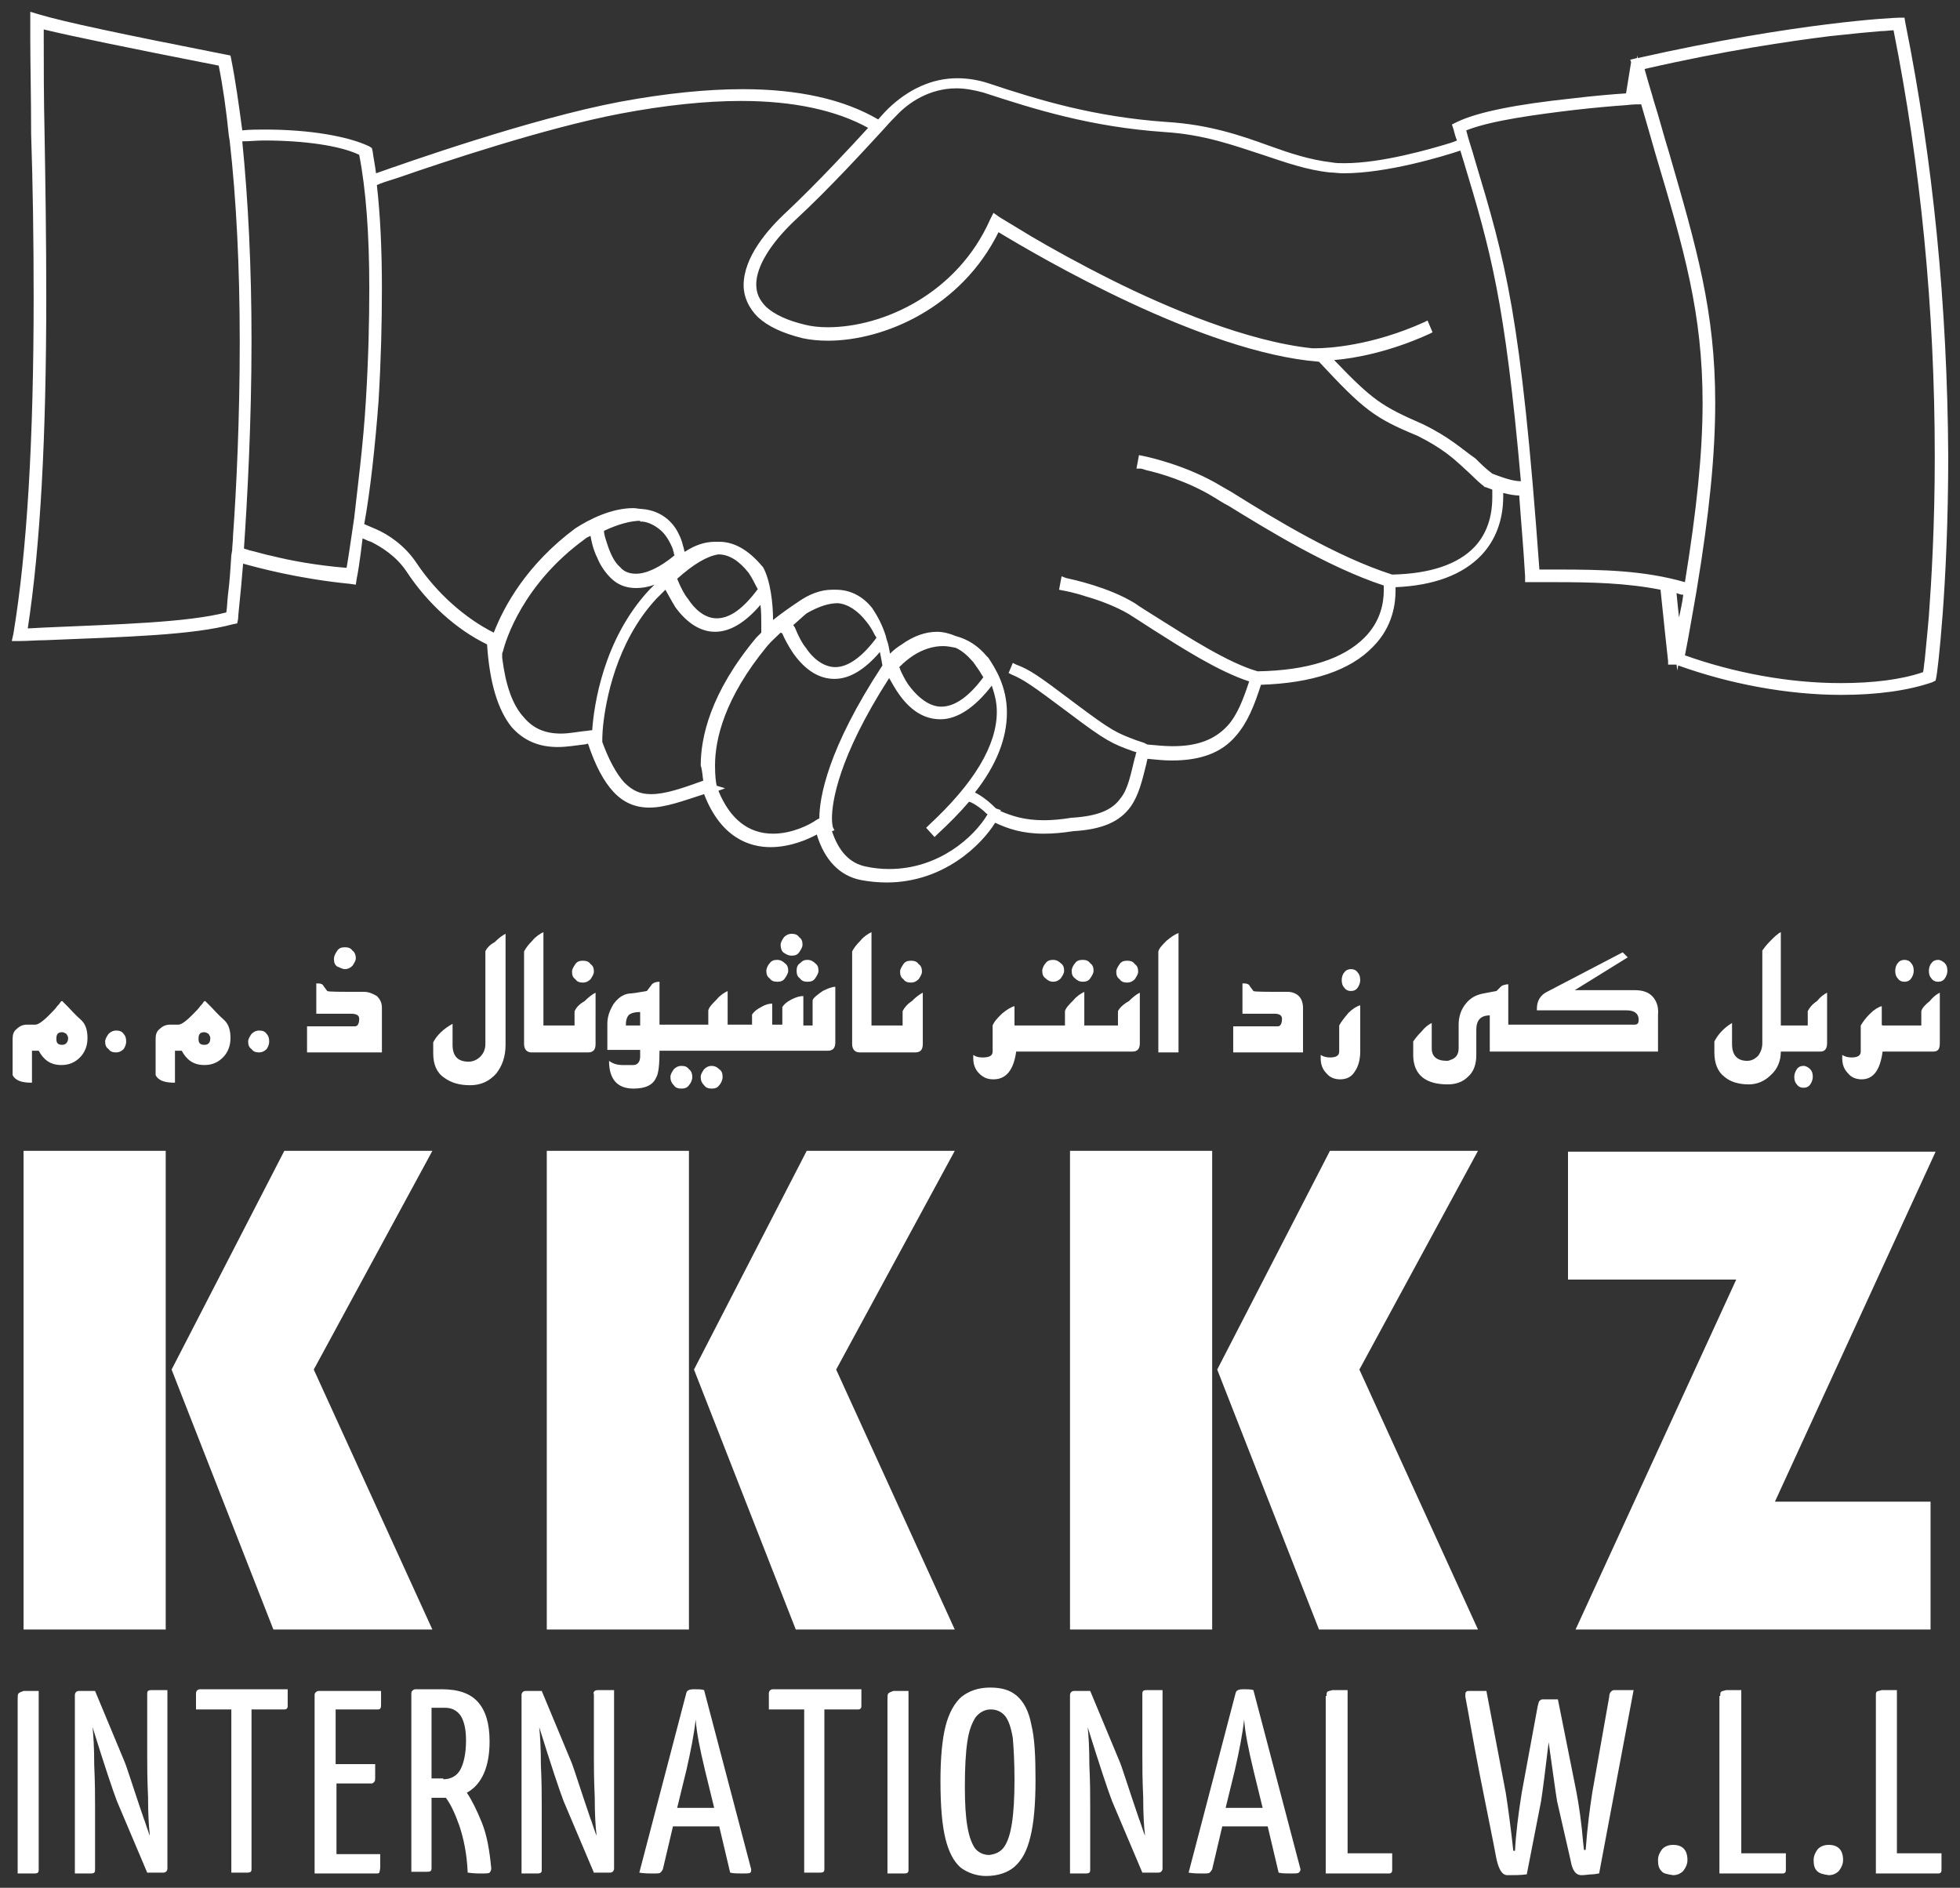 <?xml version="1.0" encoding="utf-8"?>
<!-- Generator: Adobe Illustrator 18.1.0, SVG Export Plug-In . SVG Version: 6.00 Build 0)  -->
<svg version="1.1" id="Layer_1" xmlns="http://www.w3.org/2000/svg" xmlns:xlink="http://www.w3.org/1999/xlink" x="0px" y="0px"
	 viewBox="0 0 233 224.4" style="enable-background:new 0 0 233 224.4;" xml:space="preserve">
<rect x="0" y="0" width="233" height="224.4" fill="#333333" stroke="none"/>
<style type="text/css">
	.st0{fill:#FFFFFF;}
</style>
<g>
	<g>
		<g>
			<path class="st0" d="M2.8,193.7v-56.9h16.9v56.9H2.8z M32.5,193.7l-12.1-30.9l13.4-26h17.6l-14.1,26l14.1,30.9H32.5z"/>
		</g>
		<g>
			<path class="st0" d="M65,193.7v-56.9h16.9v56.9H65z M94.6,193.7l-12.1-30.9l13.4-26h17.6l-14.1,26l14.1,30.9H94.6z"/>
		</g>
		<g>
			<path class="st0" d="M127.2,193.7v-56.9h16.9v56.9H127.2z M156.8,193.7l-12.1-30.9l13.4-26h17.6l-14.1,26l14.1,30.9H156.8z"/>
		</g>
		<g>
			<path class="st0" d="M186.4,152.1v-15.2h43.7L211,178.5h18.5v15.2h-42.2l19.1-41.6H186.4z"/>
		</g>
	</g>
	<g>
		<g>
			<path class="st0" d="M2.1,202.1c0-0.4,0-0.7,0.1-0.8c0.1-0.1,0.3-0.2,0.6-0.3c0.3,0,0.9,0,1.8,0v21.2c0,0.2,0,0.3-0.1,0.4
				c-0.1,0.1-0.3,0.1-0.7,0.1c-0.4,0-1,0-1.7,0V202.1z"/>
			<path class="st0" d="M17.6,201c0.1-0.1,0.3-0.1,0.7-0.1c0.4,0,1,0,1.6,0v21.2c0,0.3-0.2,0.5-0.5,0.5h-1.9l-3.6-8.5
				c-0.5-1.3-1.5-4.3-2.9-8.8c0.1,0.9,0.2,2.4,0.2,4.5c0.1,2.1,0.1,3.7,0.1,4.9v7.5c0,0.2,0,0.3-0.1,0.4c-0.1,0.1-0.3,0.1-0.7,0.1
				c-0.4,0-1,0-1.6,0v-21.2c0-0.3,0.2-0.5,0.5-0.5h1.9l3.5,8.4c0.3,0.7,1,3,2.3,6.8c0.1,0.2,0.3,0.9,0.7,2V218
				c-0.1-0.8-0.2-2.3-0.2-4.4c-0.1-2.1-0.1-3.8-0.1-4.9v-7.3C17.5,201.2,17.5,201.1,17.6,201z"/>
			<path class="st0" d="M34.2,200.9v1.8c0,0.2,0,0.3-0.1,0.4c-0.1,0.1-0.2,0.1-0.4,0.1h-3.8v18.9c0,0.2,0,0.3-0.1,0.4
				c-0.1,0.1-0.3,0.1-0.7,0.1c-0.4,0-1,0-1.6,0v-19.4h-4.2v-1.9c0-0.3,0.2-0.5,0.5-0.5H34.2z"/>
			<path class="st0" d="M39.9,220.4h5.3c0,0.6,0,1.1,0,1.5c0,0.4-0.1,0.6-0.1,0.7c-0.1,0.1-0.2,0.1-0.4,0.1h-7.3v-21.2
				c0-0.1,0-0.2,0.1-0.3c0.1-0.1,0.2-0.2,0.4-0.2h7.4c0,0.6,0,1.1,0,1.4c0,0.4,0,0.6-0.1,0.7c-0.1,0.1-0.2,0.1-0.3,0.1h-5v6.5h4.7
				c0,0.6,0,1,0,1.4c0,0.4,0,0.6-0.1,0.7c-0.1,0.1-0.2,0.2-0.3,0.2h-4.2V220.4z"/>
			<path class="st0" d="M57.3,216.7c0.6,1.5,0.9,3.3,1.1,5.4c0,0.2-0.1,0.4-0.2,0.5c-0.1,0.1-0.5,0.1-1.1,0.1c-0.2,0-0.7,0-1.5-0.1
				c-0.1-2.3-0.5-4.1-1-5.6c-0.5-1.4-1-2.5-1.6-3.3c-0.1,0-0.4,0-0.6,0h-1.1v8.3c0,0.2,0,0.3-0.1,0.4c-0.1,0.1-0.3,0.1-0.7,0.1
				c-0.4,0-1,0-1.6,0v-21.2c0-0.1,0-0.2,0.1-0.3c0.1-0.1,0.2-0.2,0.4-0.2h3.1c2,0,3.4,0.5,4.3,1.5c0.9,1,1.4,2.5,1.4,4.7
				c0,3-0.9,5.1-2.7,6.1C56.1,214,56.7,215.2,57.3,216.7z M52.7,211.5c0.9,0,1.6-0.4,2-1.1c0.4-0.7,0.7-1.9,0.7-3.5
				c0-1.3-0.2-2.2-0.6-2.9c-0.4-0.6-1-1-1.9-1h-1.6v8.4H52.7z"/>
			<path class="st0" d="M70.7,201c0.1-0.1,0.3-0.1,0.7-0.1c0.4,0,1,0,1.6,0v21.2c0,0.3-0.2,0.5-0.5,0.5h-1.9l-3.6-8.5
				c-0.5-1.3-1.5-4.3-2.9-8.8c0.1,0.9,0.2,2.4,0.2,4.5c0.1,2.1,0.1,3.7,0.1,4.9v7.5c0,0.2,0,0.3-0.1,0.4c-0.1,0.1-0.3,0.1-0.7,0.1
				c-0.4,0-1,0-1.6,0v-21.2c0-0.3,0.2-0.5,0.5-0.5h1.9l3.5,8.4c0.3,0.7,1,3,2.3,6.8c0.1,0.2,0.3,0.9,0.7,2V218
				c-0.1-0.8-0.2-2.3-0.2-4.4c-0.1-2.1-0.1-3.8-0.1-4.9v-7.3C70.5,201.2,70.6,201.1,70.7,201z"/>
			<path class="st0" d="M89.2,222.6c-0.1,0.1-0.5,0.1-0.9,0.1c-0.6,0-1.1,0-1.5-0.1l-1.3-5.5H80l-1.2,5.1c-0.1,0.2-0.2,0.3-0.3,0.4
				c-0.1,0.1-0.4,0.1-0.9,0.1c-0.4,0-1,0-1.6-0.1l5.6-21.4c0.1-0.3,0.4-0.4,0.9-0.4c0.5,0,0.9,0,1.2,0.1l5.6,21.3
				C89.3,222.4,89.3,222.5,89.2,222.6z M84.9,214.9l-1.1-4.5c-0.6-2.5-1-4.5-1.1-6c-0.2,1.8-0.6,3.8-1.1,6l-1.1,4.5H84.9z"/>
			<path class="st0" d="M102.4,200.9v1.8c0,0.2,0,0.3-0.1,0.4c-0.1,0.1-0.2,0.1-0.4,0.1H98v18.9c0,0.2,0,0.3-0.1,0.4
				c-0.1,0.1-0.3,0.1-0.7,0.1c-0.4,0-1,0-1.6,0v-19.4h-4.2v-1.9c0-0.3,0.2-0.5,0.5-0.5H102.4z"/>
			<path class="st0" d="M105.5,202.1c0-0.4,0-0.7,0.1-0.8c0.1-0.1,0.3-0.2,0.6-0.3c0.3,0,0.9,0,1.8,0v21.2c0,0.2,0,0.3-0.1,0.4
				c-0.1,0.1-0.3,0.1-0.7,0.1c-0.4,0-1,0-1.7,0V202.1z"/>
			<path class="st0" d="M114.2,222c-0.8-0.7-1.4-1.8-1.8-3.4c-0.4-1.6-0.6-3.9-0.6-6.9c0-2.7,0.2-4.9,0.6-6.5
				c0.4-1.6,1.1-2.8,1.9-3.5c0.9-0.7,2-1.1,3.4-1.1c1.4,0,2.4,0.3,3.2,1c0.8,0.7,1.4,1.8,1.7,3.4c0.4,1.6,0.5,3.8,0.5,6.6
				c0,2.8-0.2,5.1-0.6,6.7c-0.4,1.7-1,2.8-1.9,3.6c-0.8,0.7-2,1.1-3.4,1.1C116.1,223,115,222.6,114.2,222z M119.4,219.5
				c0.4-0.6,0.7-1.5,0.9-2.8c0.2-1.3,0.3-3,0.3-5.1c0-2.2-0.1-3.8-0.2-5c-0.2-1.2-0.5-2.1-0.9-2.6c-0.4-0.5-1-0.8-1.7-0.8
				c-0.7,0-1.3,0.3-1.8,0.9c-0.4,0.6-0.8,1.5-1,2.9c-0.2,1.3-0.3,3.1-0.3,5.4c0,2,0.1,3.6,0.3,4.7c0.2,1.2,0.5,2,0.9,2.6
				c0.4,0.5,1,0.8,1.7,0.8C118.4,220.4,119,220.1,119.4,219.5z"/>
			<path class="st0" d="M135.9,201c0.1-0.1,0.3-0.1,0.7-0.1c0.4,0,1,0,1.6,0v21.2c0,0.3-0.2,0.5-0.5,0.5h-1.9l-3.6-8.5
				c-0.5-1.3-1.5-4.3-2.9-8.8c0.1,0.9,0.2,2.4,0.2,4.5c0.1,2.1,0.1,3.7,0.1,4.9v7.5c0,0.2,0,0.3-0.1,0.4c-0.1,0.1-0.3,0.1-0.7,0.1
				c-0.4,0-1,0-1.6,0v-21.2c0-0.3,0.2-0.5,0.5-0.5h1.9l3.5,8.4c0.3,0.7,1,3,2.3,6.8c0.1,0.2,0.3,0.9,0.7,2V218
				c-0.1-0.8-0.2-2.3-0.2-4.4c-0.1-2.1-0.1-3.8-0.1-4.9v-7.3C135.8,201.2,135.8,201.1,135.9,201z"/>
			<path class="st0" d="M154.4,222.6c-0.1,0.1-0.5,0.1-0.9,0.1c-0.6,0-1.1,0-1.5-0.1l-1.3-5.5h-5.4l-1.2,5.1
				c-0.1,0.2-0.2,0.3-0.3,0.4c-0.1,0.1-0.4,0.1-0.9,0.1c-0.4,0-1,0-1.6-0.1l5.6-21.4c0.1-0.3,0.4-0.4,0.9-0.4c0.5,0,0.9,0,1.2,0.1
				l5.6,21.3C154.6,222.4,154.5,222.5,154.4,222.6z M150.1,214.9l-1.1-4.5c-0.6-2.5-1-4.5-1.1-6c-0.2,1.8-0.6,3.8-1.1,6l-1.1,4.5
				H150.1z"/>
			<path class="st0" d="M157.7,201.6c0-0.3,0-0.4,0.1-0.5c0.1-0.1,0.3-0.1,0.6-0.2c0.3,0,0.9,0,1.8,0v19.4h5.3v1.9
				c0,0.2,0,0.3-0.1,0.4c-0.1,0.1-0.2,0.1-0.4,0.1h-7.4V201.6z"/>
			<path class="st0" d="M194.2,200.9l-4.1,21.8c-0.2,0-0.5,0.1-0.8,0.1c-0.4,0-0.8,0.1-1.3,0.1c-0.7,0-1.1-0.6-1.3-1.8l-1.6-7
				c-0.2-1.2-0.5-3.5-1-7c-0.4,3.4-0.7,5.7-0.9,7l-1.7,8.7c-0.7,0.1-1.4,0.1-2.3,0.1c-0.6,0-1-0.6-1.3-1.9c-0.4-2.2-1.1-5.5-2-10.1
				c-0.9-4.6-1.4-7.7-1.7-9.2c0-0.1,0-0.2,0-0.3c0-0.1,0-0.2,0.1-0.3c0.1-0.1,0.2-0.1,0.4-0.1h2l2.3,12.1c0.3,1.9,0.6,4.2,0.9,6.9
				h0.2c0.1-2,0.4-4.4,0.8-6.9l1.9-10.3c0.1-0.3,0.1-0.5,0.2-0.6c0.1-0.1,0.2-0.2,0.4-0.2h1.8l2.2,11c0.3,1.6,0.6,3.6,0.8,6l0.1,0.9
				h0.2c0.2-2.7,0.5-5,0.8-6.9l2-11.3c0-0.3,0.1-0.5,0.2-0.6c0.1-0.1,0.2-0.2,0.4-0.2H194.2z"/>
			<path class="st0" d="M197.5,222.4c-0.3-0.3-0.4-0.7-0.4-1.3c0-0.5,0.2-0.9,0.5-1.3c0.3-0.3,0.7-0.5,1.3-0.5
				c1.1,0,1.7,0.6,1.7,1.8c0,0.5-0.2,0.9-0.5,1.3c-0.3,0.3-0.7,0.5-1.2,0.5C198.2,222.8,197.7,222.7,197.5,222.4z"/>
			<path class="st0" d="M204.5,201.6c0-0.3,0-0.4,0.1-0.5c0.1-0.1,0.3-0.1,0.6-0.2c0.3,0,0.9,0,1.8,0v19.4h5.3v1.9
				c0,0.2,0,0.3-0.1,0.4c-0.1,0.1-0.2,0.1-0.4,0.1h-7.4V201.6z"/>
			<path class="st0" d="M216,222.4c-0.3-0.3-0.4-0.7-0.4-1.3c0-0.5,0.2-0.9,0.5-1.3c0.3-0.3,0.7-0.5,1.3-0.5c1.1,0,1.7,0.6,1.7,1.8
				c0,0.5-0.2,0.9-0.5,1.3c-0.3,0.3-0.7,0.5-1.2,0.5C216.7,222.8,216.3,222.7,216,222.4z"/>
			<path class="st0" d="M223,201.6c0-0.3,0-0.4,0.1-0.5c0.1-0.1,0.3-0.1,0.6-0.2c0.3,0,0.9,0,1.8,0v19.4h5.3v1.9
				c0,0.2,0,0.3-0.1,0.4c-0.1,0.1-0.2,0.1-0.4,0.1H223V201.6z"/>
		</g>
	</g>
	<g>
		<g>
			<g>
				<path class="st0" d="M8.1,119.7c-0.4-0.4-0.6-0.6-0.7-0.7c-0.1,0-0.1,0-0.2,0.1c-0.1,0.2-0.3,0.4-0.4,0.5
					c-0.2,0.3-0.5,0.6-1,1.1c-0.8,0.8-1.3,1.1-1.6,1.1h-1c-0.5,0-0.9,0.2-1.2,0.5c-0.4,0.3-0.5,0.7-0.5,1.2v4.3
					c0.3,0.6,1,0.9,2.2,0.9h0.1v-3.8h0.8c0.6,1.1,1.4,1.7,2.7,1.7c0.9,0,1.6-0.3,2.2-0.9c0.6-0.6,0.9-1.4,0.9-2.3
					c0-0.9-0.2-1.6-0.7-2.1C8.9,120.6,8.4,120,8.1,119.7z M7.4,124.2c-0.5,0-0.7-0.2-0.7-0.7c0-0.6,0.2-0.8,0.7-0.8
					c0.2,0,0.3,0.1,0.5,0.2c0.1,0.2,0.2,0.3,0.2,0.5C8.1,123.9,7.8,124.2,7.4,124.2z"/>
				<path class="st0" d="M13.8,122.5c-0.3,0-0.6,0.1-0.9,0.4c-0.2,0.3-0.4,0.6-0.4,0.9c0,0.4,0.1,0.7,0.4,0.9
					c0.2,0.3,0.5,0.4,0.9,0.4c0.3,0,0.6-0.1,0.9-0.4c0.2-0.3,0.3-0.6,0.3-0.9c0-0.4-0.1-0.7-0.3-0.9
					C14.5,122.6,14.2,122.5,13.8,122.5z"/>
				<path class="st0" d="M25.1,119.7c-0.4-0.4-0.6-0.6-0.7-0.7c-0.1,0-0.1,0-0.2,0.1c-0.1,0.2-0.3,0.4-0.4,0.5
					c-0.2,0.3-0.5,0.6-1,1.1c-0.8,0.8-1.3,1.1-1.6,1.1h-1c-0.5,0-0.9,0.2-1.2,0.5c-0.4,0.3-0.5,0.7-0.5,1.2v4.3
					c0.3,0.6,1,0.9,2.2,0.9h0.1v-3.8h0.8c0.6,1.1,1.4,1.7,2.7,1.7c0.9,0,1.6-0.3,2.2-0.9c0.6-0.6,0.9-1.4,0.9-2.3
					c0-0.9-0.2-1.6-0.7-2.1C25.9,120.6,25.4,120,25.1,119.7z M24.3,124.2c-0.5,0-0.7-0.2-0.7-0.7c0-0.6,0.2-0.8,0.7-0.8
					c0.2,0,0.3,0.1,0.5,0.2c0.1,0.2,0.2,0.3,0.2,0.5C25,123.9,24.8,124.2,24.3,124.2z"/>
				<path class="st0" d="M30.8,122.5c-0.3,0-0.6,0.1-0.9,0.4c-0.2,0.3-0.4,0.6-0.4,0.9c0,0.4,0.1,0.7,0.4,0.9
					c0.2,0.3,0.5,0.4,0.9,0.4c0.3,0,0.6-0.1,0.9-0.4c0.2-0.3,0.3-0.6,0.3-0.9c0-0.4-0.1-0.7-0.3-0.9
					C31.5,122.6,31.2,122.5,30.8,122.5z"/>
				<path class="st0" d="M41,115.2c0.3,0,0.6-0.1,0.9-0.4c0.2-0.3,0.4-0.6,0.4-0.9c0-0.3-0.1-0.7-0.4-0.9c-0.2-0.3-0.5-0.4-0.9-0.4
					c-0.4,0-0.7,0.1-0.9,0.4c-0.2,0.3-0.4,0.6-0.4,1c0,0.4,0.1,0.7,0.4,0.9C40.4,115,40.7,115.2,41,115.2z"/>
				<path class="st0" d="M43.3,117.9c-2.9,0-4.3,0-4.4-0.1c-0.2-0.3-0.4-0.5-0.5-0.7c-0.2-0.2-0.4-0.2-0.8-0.2v3.6h4.1
					c0.7,0,1,0.2,1,0.6c0,0.6-0.2,0.9-0.5,0.9h-5.7v3.1h8.9v-5.3c0-0.6-0.2-1-0.6-1.4C44.3,118.1,43.8,117.9,43.3,117.9z"/>
				<path class="st0" d="M57.7,113.1v11c0,0.6-0.2,1.1-0.6,1.5c-0.4,0.4-0.9,0.6-1.4,0.6c-1.3,0-1.9-0.7-1.9-2v-2.5
					c-1.1,0.6-1.9,1.4-2.3,2.2v1.3c0,1.3,0.4,2.3,1.3,2.9c0.8,0.6,1.8,0.9,3.1,0.9c1.3,0,2.3-0.5,3.1-1.4c0.7-0.9,1.1-2,1.1-3.4
					v-13.2c-0.4,0.2-0.8,0.5-1.3,1C58.2,112.3,57.8,112.8,57.7,113.1z"/>
				<path class="st0" d="M68.3,120.2v1.7h-1.7h-0.8h-1.2v-11.1c-0.4,0.2-0.9,0.5-1.3,1c-0.5,0.5-0.8,0.9-1,1.3v11c0,0.6,0.3,1,0.9,1
					h2.7h0.8h3.2c0.6,0,0.9-0.3,0.9-1V118c-0.4,0.2-0.8,0.5-1.3,1C68.8,119.4,68.5,119.8,68.3,120.2z"/>
				<path class="st0" d="M69.3,116.8c0.3,0,0.6-0.1,0.9-0.4c0.2-0.3,0.4-0.6,0.4-0.9c0-0.4-0.1-0.7-0.4-0.9
					c-0.2-0.3-0.5-0.4-0.9-0.4c-0.4,0-0.7,0.1-0.9,0.4c-0.2,0.3-0.4,0.6-0.4,0.9c0,0.4,0.1,0.7,0.4,0.9
					C68.6,116.7,68.9,116.8,69.3,116.8z"/>
				<path class="st0" d="M84.6,126.7c-0.3,0-0.6,0.1-0.9,0.4c-0.2,0.3-0.4,0.6-0.4,0.9c0,0.4,0.1,0.7,0.4,1c0.2,0.3,0.5,0.4,0.9,0.4
					c0.4,0,0.7-0.1,0.9-0.4c0.2-0.2,0.4-0.6,0.4-1c0-0.4-0.1-0.7-0.4-0.9C85.2,126.8,84.9,126.7,84.6,126.7z"/>
				<path class="st0" d="M81,126.7c-0.3,0-0.6,0.1-0.9,0.4c-0.2,0.3-0.4,0.6-0.4,0.9c0,0.4,0.1,0.7,0.4,1c0.2,0.3,0.5,0.4,0.9,0.4
					c0.4,0,0.7-0.1,0.9-0.4c0.2-0.2,0.4-0.6,0.4-1c0-0.3-0.1-0.7-0.4-0.9C81.7,126.8,81.4,126.7,81,126.7z"/>
				<path class="st0" d="M94.7,115.4c0,0.4,0.1,0.7,0.4,0.9c0.2,0.3,0.5,0.4,0.9,0.4c0.4,0,0.7-0.1,0.9-0.4c0.2-0.3,0.4-0.6,0.4-0.9
					c0-0.4-0.1-0.7-0.4-0.9c-0.2-0.2-0.5-0.4-0.9-0.4c-0.4,0-0.6,0.1-0.9,0.4C94.8,114.7,94.7,115,94.7,115.4z"/>
				<path class="st0" d="M94.1,113.6c0.4,0,0.7-0.1,0.9-0.4c0.2-0.3,0.4-0.6,0.4-0.9c0-0.4-0.1-0.7-0.4-0.9
					c-0.2-0.3-0.5-0.4-0.9-0.4c-0.3,0-0.6,0.1-0.9,0.4c-0.2,0.3-0.4,0.6-0.4,0.9c0,0.4,0.1,0.7,0.3,0.9
					C93.4,113.4,93.7,113.6,94.1,113.6z"/>
				<path class="st0" d="M92.4,116.7c0.4,0,0.7-0.1,0.9-0.4c0.2-0.3,0.4-0.6,0.4-0.9c0-0.4-0.1-0.7-0.4-0.9
					c-0.2-0.2-0.5-0.4-0.9-0.4c-0.4,0-0.7,0.1-0.9,0.4c-0.2,0.2-0.4,0.6-0.4,0.9c0,0.4,0.1,0.7,0.4,0.9
					C91.7,116.6,92,116.7,92.4,116.7z"/>
				<path class="st0" d="M96.6,118.9v3h-1.1v-3.5c-0.4,0-0.8,0.1-1.4,0.4c-0.6,0.3-0.9,0.6-1.1,0.9v2.1h-1.2v-2.5
					c-0.4,0-0.8,0.1-1.3,0.4c-0.6,0.3-0.9,0.6-1.1,0.9v1.2h-0.4h-1h-1.5v-4c-0.4,0.2-0.9,0.5-1.3,1c-0.5,0.5-0.9,0.9-1,1.3v1.7H80
					h-0.7h-0.9v-5.1c-0.4,0-0.7,0.1-0.9,0.3c0,0-0.2,0.3-0.6,0.8c-1.1,0.2-1.8,0.3-2.1,0.3c-0.8,0.1-1.4,0.6-1.9,1.3
					c-0.4,0.7-0.7,1.4-0.7,2.3v3.1h3.9c0,0.1,0,0.2,0,0.4c0,0.2,0,0.3,0,0.4c0,0.6-0.3,1-0.8,1H74c-0.7,0-1.2-0.2-1.6-0.5
					c0,2.2,1,3.3,2.9,3.3c1.4,0,2.3-0.4,2.7-1.3c0.3-0.5,0.4-1.6,0.4-3.2h0.9H80h8.1h1h9.3c0.6,0,0.9-0.3,0.9-1v-6.6
					c-0.4,0-0.9,0.2-1.5,0.5C97.1,118.3,96.7,118.6,96.6,118.9z M76.1,121.9l-1.7,0c0-0.6,0.1-1,0.4-1.3c0.3-0.2,0.7-0.3,1.3-0.3
					L76.1,121.9z"/>
				<path class="st0" d="M108.3,116.8c0.3,0,0.6-0.1,0.9-0.4c0.2-0.3,0.4-0.6,0.4-0.9c0-0.4-0.1-0.7-0.4-0.9
					c-0.2-0.3-0.5-0.4-0.9-0.4c-0.4,0-0.7,0.1-0.9,0.4c-0.2,0.3-0.4,0.6-0.4,0.9c0,0.4,0.1,0.7,0.4,0.9
					C107.6,116.7,107.9,116.8,108.3,116.8z"/>
				<path class="st0" d="M107.3,120.2v1.7h-1.8h-0.7h-1.2v-11.1c-0.4,0.2-0.9,0.5-1.3,1c-0.5,0.5-0.8,0.9-1,1.3v11
					c0,0.6,0.3,1,0.9,1h2.7h0.7h3.2c0.6,0,0.9-0.3,0.9-1V118c-0.4,0.2-0.8,0.5-1.3,1C107.8,119.4,107.5,119.8,107.3,120.2z"/>
				<path class="st0" d="M128.7,116.7c0.4,0,0.7-0.1,0.9-0.4c0.2-0.3,0.4-0.6,0.4-0.9c0-0.4-0.1-0.7-0.4-0.9
					c-0.2-0.3-0.5-0.4-0.9-0.4c-0.4,0-0.7,0.1-0.9,0.4c-0.2,0.2-0.4,0.6-0.4,0.9c0,0.4,0.1,0.7,0.4,0.9
					C128.1,116.6,128.4,116.7,128.7,116.7z"/>
				<path class="st0" d="M125.2,116.7c0.3,0,0.6-0.1,0.9-0.4c0.2-0.3,0.4-0.6,0.4-0.9c0-0.4-0.1-0.7-0.4-0.9
					c-0.2-0.2-0.5-0.4-0.9-0.4c-0.4,0-0.7,0.1-0.9,0.4c-0.2,0.2-0.4,0.6-0.4,0.9c0,0.4,0.1,0.7,0.4,0.9
					C124.6,116.6,124.9,116.7,125.2,116.7z"/>
				<path class="st0" d="M132.9,120.2v1.7h-1.6h-0.9h-1.5v-4c-0.4,0.2-0.9,0.5-1.3,1c-0.5,0.5-0.9,0.9-1,1.3v1.7h-3.4l-2.4,0
					c-0.2,0-0.2,0-0.2-0.1l0-2.2c-0.4,0.1-0.9,0.4-1.5,0.9c-0.5,0.5-0.9,0.9-1.1,1.4v3.1c0,0.5-0.4,0.7-1.2,0.7
					c-0.5,0-0.8-0.1-1.1-0.3c0,0.2,0,0.3,0,0.4c0,0.7,0.2,1.3,0.7,1.8c0.5,0.5,1,0.7,1.7,0.7c1.5,0,2.4-1.1,2.7-3.3h1.6h0.9h7.3h0.9
					h3.1c0.6,0,0.9-0.3,0.9-1V118c-0.4,0.2-0.8,0.5-1.3,1C133.5,119.4,133.1,119.8,132.9,120.2z"/>
				<path class="st0" d="M134,116.8c0.3,0,0.6-0.1,0.9-0.4c0.2-0.3,0.4-0.6,0.4-0.9c0-0.4-0.1-0.7-0.4-0.9c-0.2-0.3-0.5-0.4-0.9-0.4
					c-0.4,0-0.7,0.1-0.9,0.4c-0.2,0.3-0.4,0.6-0.4,0.9c0,0.4,0.1,0.7,0.4,0.9C133.3,116.7,133.6,116.8,134,116.8z"/>
				<path class="st0" d="M138.7,111.8c-0.5,0.5-0.9,0.9-1,1.3v12h2.4v-14.2C139.6,111.1,139.2,111.4,138.7,111.8z"/>
			</g>
		</g>
		<g>
			<g>
				<path class="st0" d="M154.4,118.4c-0.3-0.3-0.8-0.5-1.3-0.5c-2.6,0-4,0-4.1-0.1c-0.2-0.3-0.4-0.5-0.5-0.7
					c-0.2-0.2-0.4-0.2-0.8-0.2v3.6h3.8c0.6,0,0.9,0.2,0.9,0.6c0,0.6-0.2,0.9-0.5,0.9h-5.3v3.1h8.3v-5.3
					C154.9,119.2,154.7,118.7,154.4,118.4z"/>
			</g>
			<g>
				<path class="st0" d="M160.6,115.2c-0.3,0-0.6,0.1-0.8,0.4c-0.2,0.2-0.3,0.6-0.3,0.9c0,0.4,0.1,0.7,0.3,0.9
					c0.2,0.3,0.5,0.4,0.8,0.4c0.3,0,0.6-0.1,0.8-0.4c0.2-0.3,0.3-0.6,0.3-0.9c0-0.4-0.1-0.7-0.3-0.9
					C161.2,115.3,160.9,115.2,160.6,115.2z"/>
			</g>
			<g>
				<path class="st0" d="M159.2,121.9v3.1c0,0.5-0.4,0.7-1.1,0.7c-0.4,0-0.8-0.1-1.1-0.3c0,0.2,0,0.3,0,0.4c0,0.7,0.2,1.3,0.7,1.8
					c0.4,0.5,1,0.7,1.6,0.7c0.8,0,1.4-0.3,1.8-1c0.4-0.6,0.6-1.4,0.6-2.3v-5.5c-0.4,0.1-0.9,0.4-1.4,0.9
					C159.8,121,159.4,121.5,159.2,121.9z"/>
			</g>
			<g>
				<path class="st0" d="M196.4,118.4c-0.5-0.5-1.2-0.7-2.1-0.7h-7.1l6.3-3.9l-0.6-0.6l-9,4.7c-0.8,0.4-1.2,1.1-1.2,2
					c0,0,0,0.1,0,0.2h10.7c0.9,0,1.4,0.4,1.4,1.1c0,0.4-0.1,0.6-0.5,0.6h-13.2h-0.9h-0.9v-4.8c-0.3,0-0.6,0.1-0.8,0.2
					c-0.1,0.1-0.3,0.3-0.6,0.6c-1,0.2-1.7,0.3-2,0.4c-0.7,0.2-1.3,0.6-1.8,1.3c-0.5,0.7-0.7,1.5-0.7,2.3v2.8c0,0.7-0.3,1.2-1,1.4
					c-0.2,0.1-0.3,0.1-0.4,0.1c-1.2,0-1.8-0.5-1.8-1.5v-3c-0.4,0.2-0.8,0.5-1.2,1c-0.5,0.5-0.8,0.9-1,1.2c0,0.7,0,1.3,0,1.8
					c0.1,2.2,1.5,3.3,4.1,3.3c1,0,1.8-0.3,2.4-0.9c0.7-0.6,1-1.5,1-2.6v-3c0-1.1,0.5-1.7,1.6-1.7v4.3h3h0.9h16.1v-4.4
					C197.2,119.7,196.9,118.9,196.4,118.4z"/>
			</g>
			<g>
				<path class="st0" d="M214.4,126.7c-0.3,0-0.6,0.1-0.8,0.4c-0.2,0.3-0.3,0.6-0.3,0.9c0,0.4,0.1,0.7,0.3,0.9
					c0.2,0.3,0.5,0.4,0.8,0.4c0.3,0,0.6-0.1,0.8-0.4c0.2-0.3,0.3-0.6,0.3-0.9c0-0.4-0.1-0.7-0.3-0.9
					C215,126.9,214.7,126.7,214.4,126.7z"/>
			</g>
			<g>
				<path class="st0" d="M214.9,120.2v1.7h-2.1h-0.7h-0.4v-11.1c-0.4,0.2-0.8,0.6-1.2,1c-0.5,0.5-0.8,0.9-1,1.2v11
					c0,0.6-0.2,1.1-0.5,1.5c-0.4,0.4-0.8,0.6-1.3,0.6c-1.2,0-1.8-0.7-1.8-2v-2.5c-1,0.6-1.7,1.4-2.1,2.2v1.3c0,1.3,0.4,2.3,1.2,2.9
					c0.7,0.6,1.7,0.9,2.9,0.9c1,0,1.9-0.4,2.6-1.1c0.8-0.7,1.2-1.7,1.2-2.8h0.5h0.7h3.5c0.5,0,0.8-0.3,0.8-1V118
					c-0.4,0.2-0.8,0.5-1.2,1C215.4,119.4,215.1,119.8,214.9,120.2z"/>
			</g>
			<g>
				<path class="st0" d="M226.4,116.7c0.3,0,0.6-0.1,0.8-0.4c0.2-0.3,0.3-0.6,0.3-0.9c0-0.4-0.1-0.7-0.3-0.9
					c-0.2-0.3-0.5-0.4-0.8-0.4c-0.3,0-0.6,0.1-0.8,0.4c-0.2,0.2-0.3,0.6-0.3,0.9c0,0.4,0.1,0.7,0.3,0.9
					C225.8,116.6,226.1,116.7,226.4,116.7z"/>
			</g>
			<g>
				<path class="st0" d="M231.2,114.5c-0.2-0.2-0.5-0.4-0.8-0.4c-0.3,0-0.6,0.1-0.8,0.4c-0.2,0.2-0.3,0.6-0.3,0.9
					c0,0.4,0.1,0.7,0.3,0.9c0.2,0.3,0.5,0.4,0.8,0.4c0.3,0,0.6-0.1,0.8-0.4c0.2-0.3,0.3-0.6,0.3-0.9
					C231.5,115,231.4,114.7,231.2,114.5z"/>
			</g>
			<g>
				<path class="st0" d="M228.4,120.2v1.7h-2.3l-2.2,0c-0.1,0-0.2,0-0.2-0.1l0-2.2c-0.4,0.1-0.9,0.4-1.4,0.9
					c-0.5,0.5-0.8,0.9-1.1,1.4v3.1c0,0.5-0.4,0.7-1.1,0.7c-0.4,0-0.8-0.1-1.1-0.3c0,0.2,0,0.3,0,0.4c0,0.7,0.2,1.3,0.7,1.8
					c0.4,0.5,1,0.7,1.6,0.7c1.4,0,2.2-1.1,2.5-3.3h1.5h0.8h3.7c0.6,0,0.8-0.3,0.8-1V118c-0.4,0.2-0.8,0.5-1.2,1
					C228.9,119.4,228.5,119.8,228.4,120.2z"/>
			</g>
		</g>
	</g>
	<path class="st0" d="M226.5,2.7l-0.1-0.6l-0.6,0c-0.5,0-12,0.5-31.1,4.8l-0.1-0.3l0,0.3c0,0,0,0,0,0l-0.8,0.2l0.1,0.3l-0.6,3.7
		c-1.6,0.1-3.9,0.3-6.4,0.6c-6.6,0.7-11.2,1.6-13.7,2.8l-0.6,0.3l0.2,0.6c0.1,0.4,0.2,0.8,0.4,1.3c-0.2,0.1-0.5,0.2-0.8,0.3
		c-2.3,0.7-8.1,2.4-12.6,2.4c-0.5,0-1,0-1.5-0.1c-2.6-0.3-5-1.1-7.5-2c-3.3-1.2-7.1-2.5-12.1-2.8c-8.6-0.6-15.2-2.6-21.2-4.6
		c-1.2-0.4-2.5-0.6-3.7-0.6c-3,0-5.8,1.3-8.2,3.6c-0.2,0.2-0.6,0.6-1.2,1.3c-4.1-2.4-9.5-3.6-16.1-3.6c-4.3,0-9.2,0.5-14.6,1.5
		c-10.6,2-25.6,7.3-29,8.5c-0.1-0.9-0.3-1.8-0.4-2.6l-0.1-0.4l-0.3-0.2c-2.5-1.2-7.1-2-12.4-2c-0.9,0-1.8,0-2.7,0.1
		c-0.4-3-0.8-5.9-1.3-8.4l-0.1-0.5l-0.5-0.1C14.2,4,7.6,2.6,4.6,1.7l-1-0.3l0,1c0,0.7,0,1.4,0,2.2c0,3.1,0.1,6.9,0.1,11.3
		C3.9,21.8,4,28.4,4,35.3c0,17.2-0.8,30.3-2.4,40l-0.2,0.9l0.9,0c1,0,2.1-0.1,3.1-0.1c9.8-0.4,17.5-0.6,22.3-1.9l0.5-0.1l0.1-0.5
		c0-0.5,0.3-2.8,0.6-6.6c1.8,0.5,6.6,1.8,12.7,2.4l0.7,0.1l0.1-0.7c0.1-0.4,0.4-2.2,0.7-4.8c0.3,0.1,0.6,0.3,1,0.4
		c1.2,0.6,3,1.7,4.2,3.5c2.5,3.8,5.9,6.9,9.6,8.7c0.3,4.6,1.3,7.8,2.9,9.8c1.4,1.6,3.2,2.4,5.5,2.4h0c1.1,0,2.2-0.2,3.1-0.3
		c0.2,0,0.4-0.1,0.5-0.1c0.9,2.7,1.9,4.5,3,5.7c1.2,1.3,2.6,1.9,4.3,1.9c1.9,0,4-0.8,6.5-1.6c2,5.2,5.4,6.3,7.9,6.3l0,0
		c2.3,0,4.4-0.9,5.5-1.5c0.9,3,2.7,4.9,5.2,5.4c1,0.2,2.1,0.3,3.1,0.3h0c6.8,0,11.3-4.5,12.9-7.1c1.5,0.7,3.2,1.3,5.8,1.3
		c1.1,0,2.2-0.1,3.5-0.3c3.4-0.2,5.5-1.1,6.8-2.9c1-1.4,1.4-3.2,1.9-5.2c0-0.2,0.1-0.3,0.1-0.5c1,0.1,2,0.2,2.9,0.2
		c3.4,0,5.9-0.9,7.6-2.9c1.4-1.6,2.2-3.6,3-6.1c6.1-0.2,10.6-1.7,13.3-4.5c2.4-2.4,2.7-5.2,2.7-6.7c0-0.1,0-0.3,0-0.4
		c4.6-0.2,8-1.5,10.2-3.8c1.7-1.8,2.6-4.2,2.6-7c0-0.1,0-0.3,0-0.4c0.8,0.2,1.4,0.3,1.9,0.3c0.2,2.9,0.5,6.1,0.7,9.6l0,0.7l3.5,0
		c4.5,0,8.5,0.1,12.6,0.9c0.4,3.9,0.7,6.7,0.9,8.5l0,0.4L199,79c0,0,0.1,0,0.1,0l0.1,0c0,0,0.1,0,0.1,0l0.1,0.7l0.1-0.6
		c6.1,2.2,13,3.5,19.4,3.5c4.2,0,7.9-0.5,10.8-1.5l0.4-0.2l0.1-0.5c0.1-0.4,1.4-10.6,1.4-26.2C231.5,36.4,229.8,19.1,226.5,2.7z
		 M165.5,68.3c-6.6-2.1-14.1-6.7-18.6-9.5c-0.6-0.4-1.2-0.7-1.7-1c-4.1-2.5-8.8-3.5-9.3-3.6l-0.5-0.1l-0.3,1.6h0.5
		c0.1,0,0.4,0.1,0.7,0.2c1.4,0.3,4.9,1.3,8,3.2c0.5,0.3,1.1,0.7,1.7,1c4.4,2.7,11.8,7.3,18.5,9.5c0,0.1,0,0.3,0,0.6
		c0,1.5-0.4,3.7-2.3,5.6c-2.5,2.5-6.7,3.9-12.7,4c-3.5-1-8.3-4.1-11.8-6.3c-1.1-0.7-2.1-1.3-2.8-1.8c-3.1-1.9-7.3-2.8-8.2-3
		l-0.5-0.2l-0.3,1.6l0.5,0.1c0,0,1.2,0.2,2.7,0.7c1.4,0.4,3.4,1.1,5.1,2.1c0.8,0.5,1.7,1.1,2.8,1.8c3.3,2.1,7.8,5,11.5,6.2
		c-0.7,2.1-1.4,4-2.6,5.3c-1.5,1.6-3.5,2.4-6.5,2.4c-0.9,0-1.9-0.1-3-0.2l0,0l-0.4-0.2c-0.3-0.1-0.6-0.2-0.9-0.3
		c-2.4-0.9-2.9-1.1-7.3-4.4c-4.5-3.4-5.4-4-7-4.6l-0.4-0.2l-0.5,1.2l0.4,0.2c1.4,0.6,2.3,1.2,6.7,4.5c4.5,3.4,5.2,3.7,7.7,4.6
		c0.1,0,0.2,0.1,0.4,0.1c-0.1,0.2-0.1,0.5-0.2,0.7c-0.5,2-0.8,3.7-1.7,4.8c-1,1.4-2.7,2.1-5.7,2.3l-0.1,0c-1.2,0.2-2.3,0.3-3.3,0.3
		c-2.3,0-3.8-0.5-5.2-1.1l0.1-0.1l-0.6-0.2c-0.6-0.6-1.5-1.4-2.5-1.9c2.6-3.3,3.8-6.5,3.8-9.5c0-3.1-1.4-5.3-2.2-6.5l-0.1-0.1
		l-0.1-0.1c-1-1.2-2.2-2-3.7-2.4c-0.7-0.3-1.5-0.5-2.2-0.5h0c-1.4,0-2.8,0.5-4.2,1.5c-0.5,0.3-1,0.7-1.4,1.1
		c-0.1-0.6-0.2-1.2-0.4-1.7l0,0l-0.1-0.4l0,0c0,0,0,0,0,0c-0.4-1.3-1-2.4-1.6-3.3c-1.1-1.4-2.6-2.2-4.3-2.2c0,0-0.1,0-0.1,0l0,0
		c-0.1,0-0.3,0-0.4,0c-1.3,0-2.7,0.5-4.1,1.5c-0.9,0.6-1.9,1.3-2.9,2.1c0-1.9-0.3-4.7-1.2-6.3l-0.1-0.1c-1.6-1.9-3.3-2.9-5.1-2.9
		c-0.2,0-0.4,0-0.5,0c0,0,0,0,0,0c-1.2,0-2.4,0.4-3.6,1.2c-0.1-0.2-0.1-0.5-0.2-0.7c-0.1-0.5-0.3-1-0.5-1.4c-0.5-1.1-1.8-2.8-4.4-3
		c-0.3,0-0.7-0.1-1-0.1c-2.6,0-5.2,1.3-6.9,2.4l0,0c-5.8,4.3-8.5,9.3-9.7,12.4c-3.4-1.7-6.8-4.7-9.2-8.3c-1.4-2.1-3.4-3.4-4.8-4
		c-0.5-0.2-0.9-0.4-1.4-0.6C44,58.5,44.6,53,45,47.7c0.3-5,0.4-9.4,0.4-13.4c0-4.7-0.2-8.8-0.6-12.3c0.4-0.2,1.3-0.5,2.6-0.9
		c4.9-1.7,17.4-5.9,26.4-7.6c5.3-1,10.1-1.5,14.3-1.5c6.2,0,11.3,1.1,15.1,3.2c-2.1,2.3-6,6.5-9.6,9.9c-2.4,2.2-5.2,5.5-5.2,8.8
		c0,1.4,0.6,2.7,1.7,3.8c1.2,1.1,2.9,1.9,5.3,2.5c0.9,0.2,2,0.3,3,0.3c6.8,0,15.9-4,20.3-12.9c4.8,2.9,24.2,14.3,38.1,15.4
		c5.3,5.7,6.6,6.7,11.7,8.8c3,1.5,4.3,2.7,5.7,4c0.7,0.6,1.3,1.3,2.2,2l0.1,0.1l0.1,0c0.3,0.1,0.5,0.2,0.8,0.3c0,0.3,0,0.6,0,0.9
		c0,2.4-0.7,4.4-2.1,5.9C173.3,67.1,170,68.2,165.5,68.3z M91.9,99.1c-2.9,0-5.1-1.7-6.5-5.1l0.8-0.3l-1-0.3C85.1,93,85,92.2,85,91
		c0-3.1,1.1-8,6.2-14.2c0.5-0.6,1.1-1.1,1.6-1.6l0.2,0.1c0.2,0.5,0.7,1.5,1.4,2.5c1.4,1.9,3,2.9,4.8,2.9c1.8,0,3.6-1.1,5.4-3.2
		c0.1,0.5,0.2,1,0.3,1.6l0,0c-6.5,9.9-7.5,15.7-7.5,18.2c0,0,0,0,0,0c-0.1,0-0.2,0.1-0.4,0.2C96.3,98,94.2,99.1,91.9,99.1z
		 M83.6,92.8c-2.5,0.9-4.5,1.6-6.2,1.6c-1.3,0-2.2-0.4-3.2-1.4c-0.9-1-1.8-2.6-2.6-4.8l0-0.4c0,0,0-0.6,0.1-1.6
		c0.3-2.8,1.5-9.8,6.3-15c0.4-0.4,0.8-0.8,1.1-1.1c0.3,0.5,0.7,1.3,1.2,2.1c1.4,1.9,3,2.9,4.7,2.9c1.8,0,3.6-1.1,5.4-3.2
		c0.1,0.8,0.1,1.6,0.1,2.4c0,0.3,0,0.6,0,0.9c-0.2,0.2-0.4,0.4-0.6,0.6l0,0c-5.5,6.6-6.6,11.9-6.6,15.2
		C83.5,91.6,83.5,92.2,83.6,92.8z M116.7,80.2c0.1,0.1,0.1,0.2,0.2,0.3c-1.7,2.3-3.4,3.5-5,3.5c-1.5,0-2.8-1.2-3.6-2.2
		c-0.5-0.6-0.8-1.2-1-1.6c-0.2-0.4-0.3-0.6-0.3-0.7l0,0l-0.1-0.2c0.6-0.6,1.1-1,1.7-1.4c1.1-0.7,2.3-1.1,3.5-1.1
		c0.5,0,1,0.1,1.5,0.2c0.7,0.3,1.4,0.9,2.1,1.7C116.1,79.3,116.5,79.8,116.7,80.2z M76.1,61.5l0,0.5c0.1,0,0.2,0,0.3,0
		c0.8,0.1,1.5,0.5,2.1,1c0.6,0.5,1.1,1.3,1.5,2.3c0,0.2,0.1,0.3,0.1,0.4c0,0.1,0,0.2,0.1,0.3c-1.8,1.5-3.4,2.2-4.6,2.2
		c-0.7,0-1.4-0.2-1.9-0.8c-0.7-0.6-1.2-1.7-1.6-3c-0.2-0.6-0.3-1-0.3-1.3c0,0,0,0,0,0c1.7-0.8,3.2-1.2,4.4-1.2V61.5L76.1,61.5z
		 M89.9,69.7C90,69.8,90,70,90.1,70c-1.7,2.3-3.3,3.5-4.9,3.5c-1.5,0-2.7-1.2-3.4-2.3c-0.5-0.6-0.8-1.3-1-1.7
		c-0.1-0.2-0.2-0.5-0.3-0.7c2-1.8,3.6-2.7,4.9-2.9c1.3,0,2.5,0.8,3.6,2.2C89.4,68.7,89.7,69.3,89.9,69.7z M94.3,74.3
		c0.6-0.5,1.1-1,1.6-1.4c1.4-0.8,2.6-1.2,3.7-1.2c1.2,0.1,2.4,0.9,3.4,2.2c0.5,0.6,0.8,1.2,1,1.6c0.1,0.1,0.1,0.2,0.2,0.3
		c-1.7,2.3-3.4,3.5-4.9,3.5c-1.5,0-2.8-1.2-3.5-2.3c-0.5-0.6-0.8-1.3-1-1.7c-0.1-0.2-0.2-0.5-0.3-0.7l0,0L94.3,74.3z M59.7,78.2
		v-0.5c0,0,0-0.1,0.1-0.3c0.3-1.3,2.4-8,9.7-13.3c0.2-0.2,0.5-0.3,0.7-0.4c0.1,0.6,0.3,1.6,0.8,2.6c0.4,1,1,1.8,1.6,2.4
		c0.8,0.8,1.8,1.2,3,1.2c0.7,0,1.4-0.1,2.2-0.4c-0.2,0.2-0.4,0.4-0.6,0.6c-5.5,5.9-6.6,13.8-6.8,16.7c-0.3,0-0.6,0.1-0.9,0.1
		c-0.9,0.1-1.9,0.3-2.8,0.3c-1.9,0-3.3-0.6-4.4-1.9C60.9,83.8,60.1,81.4,59.7,78.2L59.7,78.2z M99,98.3c0-0.1-0.1-0.4-0.1-1
		c0-1.9,0.7-7.2,6.8-16.7c0.3,0.5,0.7,1.3,1.3,2.1c1.4,1.9,3,2.8,4.8,2.8c2,0,4.1-1.4,6.1-4c0.3,0.9,0.6,1.9,0.6,3.1
		c0,4-2.7,8.5-8.1,13.5l-0.3,0.3l1,1.1l0.3-0.3c1.4-1.3,2.7-2.6,3.8-3.9c0.4,0.1,1,0.5,1.5,0.9c0.3,0.2,0.5,0.5,0.7,0.6
		c-1.6,2.7-5.8,6.5-11.7,6.5c-0.9,0-1.9-0.1-2.8-0.3c-1.9-0.4-3.2-1.8-4-4.2l0.3-0.1L99,98.3z M32.4,66.1c-1-0.2-1.9-0.5-2.8-0.7
		c-0.2-0.1-0.4-0.1-0.6-0.2c0.4-5.9,0.9-14.9,0.9-24.7c0-8.8-0.4-16.7-1.1-23.7c0.9,0,1.7-0.1,2.6-0.1h0c4.7,0,9,0.6,11.3,1.7
		c0.8,4.1,1.2,9.4,1.2,15.8c0,4-0.1,8.4-0.4,13.3c-0.3,5.2-1,10.5-1.4,14.1c-0.4,2.7-0.7,4.8-0.9,5.9C37.5,67.2,34.4,66.6,32.4,66.1
		z M169.1,50.4c-4.8-2.1-5.9-2.8-10.5-7.6c2.5-0.2,6.7-1,11.3-3.1l0.4-0.2l-0.6-1.4l-0.4,0.2c-6.2,2.8-11.4,3.1-12.9,3.1
		c-0.2,0-0.3,0-0.4,0l0,0c-7.7-0.8-17.2-4.8-23.8-8.1c-4-2-7.4-3.9-9.6-5.2c-2.3-1.4-3.8-2.3-3.8-2.3l-0.7-0.5l-0.4,0.8
		c-3.9,8.8-12.7,12.8-19.3,12.8c-1,0-1.9-0.1-2.7-0.3c-2.1-0.5-3.6-1.2-4.6-2.1c-0.8-0.8-1.2-1.6-1.2-2.7c0-2.1,1.7-4.9,4.7-7.7
		c4-3.7,8.2-8.3,10.5-10.8c0.7-0.8,1.2-1.3,1.5-1.6c1.4-1.5,3.9-3.2,7.1-3.2c1,0,2.1,0.2,3.2,0.5c6.1,2,12.8,4.1,21.6,4.7
		c4.7,0.3,8.2,1.6,11.6,2.7c2.7,0.9,5.2,1.8,8,2.1c0.5,0,1,0.1,1.6,0.1c5.2,0,11.8-2,13.9-2.7l0.4,1.3c3.2,10.6,4.9,16.5,6.8,38
		c-0.7,0-1.6-0.2-3.4-0.9c-0.8-0.6-1.4-1.2-2-1.8C173.8,53.4,172.4,52,169.1,50.4z M27.5,66c-0.1,1.6-0.2,3.2-0.4,4.7
		c-0.1,0.9-0.1,1.6-0.2,2.1c-4.7,1.2-12.6,1.4-21.7,1.8l-1.9,0.1C4.8,64.9,5.5,52,5.5,35.3c0-6.9-0.1-13.5-0.2-19.3
		C5.2,11.6,5.2,7.8,5.2,4.7c0-0.4,0-0.8,0-1.2C8.5,4.3,14.8,5.6,26,7.8c0.5,2.5,0.9,5.3,1.2,8.3l0.1,0.6c0.8,7,1.2,15.1,1.2,24
		c0,9.1-0.4,17.5-0.8,23c0,0.6-0.1,1.2-0.1,1.7L27.5,66z M228.8,78.5c-0.1,0.6-0.1,1.1-0.2,1.4c-2.6,0.9-6,1.3-9.8,1.3
		c-6.1,0-12.6-1.2-18.5-3.3c0.5-2.5,0.9-5,1.3-7.2l0.1-0.6c1.5-9,2.2-16.1,2.2-22.2c0-10.9-2.2-18.4-5.5-29.8
		c-0.6-1.9-1.1-3.9-1.8-6.1l-0.2-0.7c-0.3-1-0.6-2-0.9-3.1c9.6-2.2,17.2-3.3,22-3.9c2.8-0.3,4.8-0.5,6.1-0.6c0.6,0,1.1-0.1,1.5-0.1
		c3.2,16.1,4.9,33.1,4.9,50.7c0,8.2-0.4,14.8-0.7,18.9C229.1,75.6,228.9,77.4,228.8,78.5z M200.1,70.7c-0.1,0.9-0.3,1.7-0.5,2.7
		c-0.1-0.9-0.2-1.8-0.3-2.9C199.6,70.6,199.8,70.7,200.1,70.7z M202.4,47.9c0,5.9-0.7,12.7-2.1,21.3c-4.9-1.4-9.8-1.5-15.2-1.5
		l-2.1,0c-2.2-30.4-4-36.5-7.7-48.8c-0.3-1.1-0.7-2.2-1-3.4c3-1.2,8.5-1.9,12.6-2.4c2.6-0.3,4.9-0.5,6.4-0.6
		c0.8-0.1,1.4-0.1,1.8-0.1c0.6,2.1,1.2,4.1,1.7,5.9C200.2,29.7,202.4,37.2,202.4,47.9z"/>
</g>
</svg>
